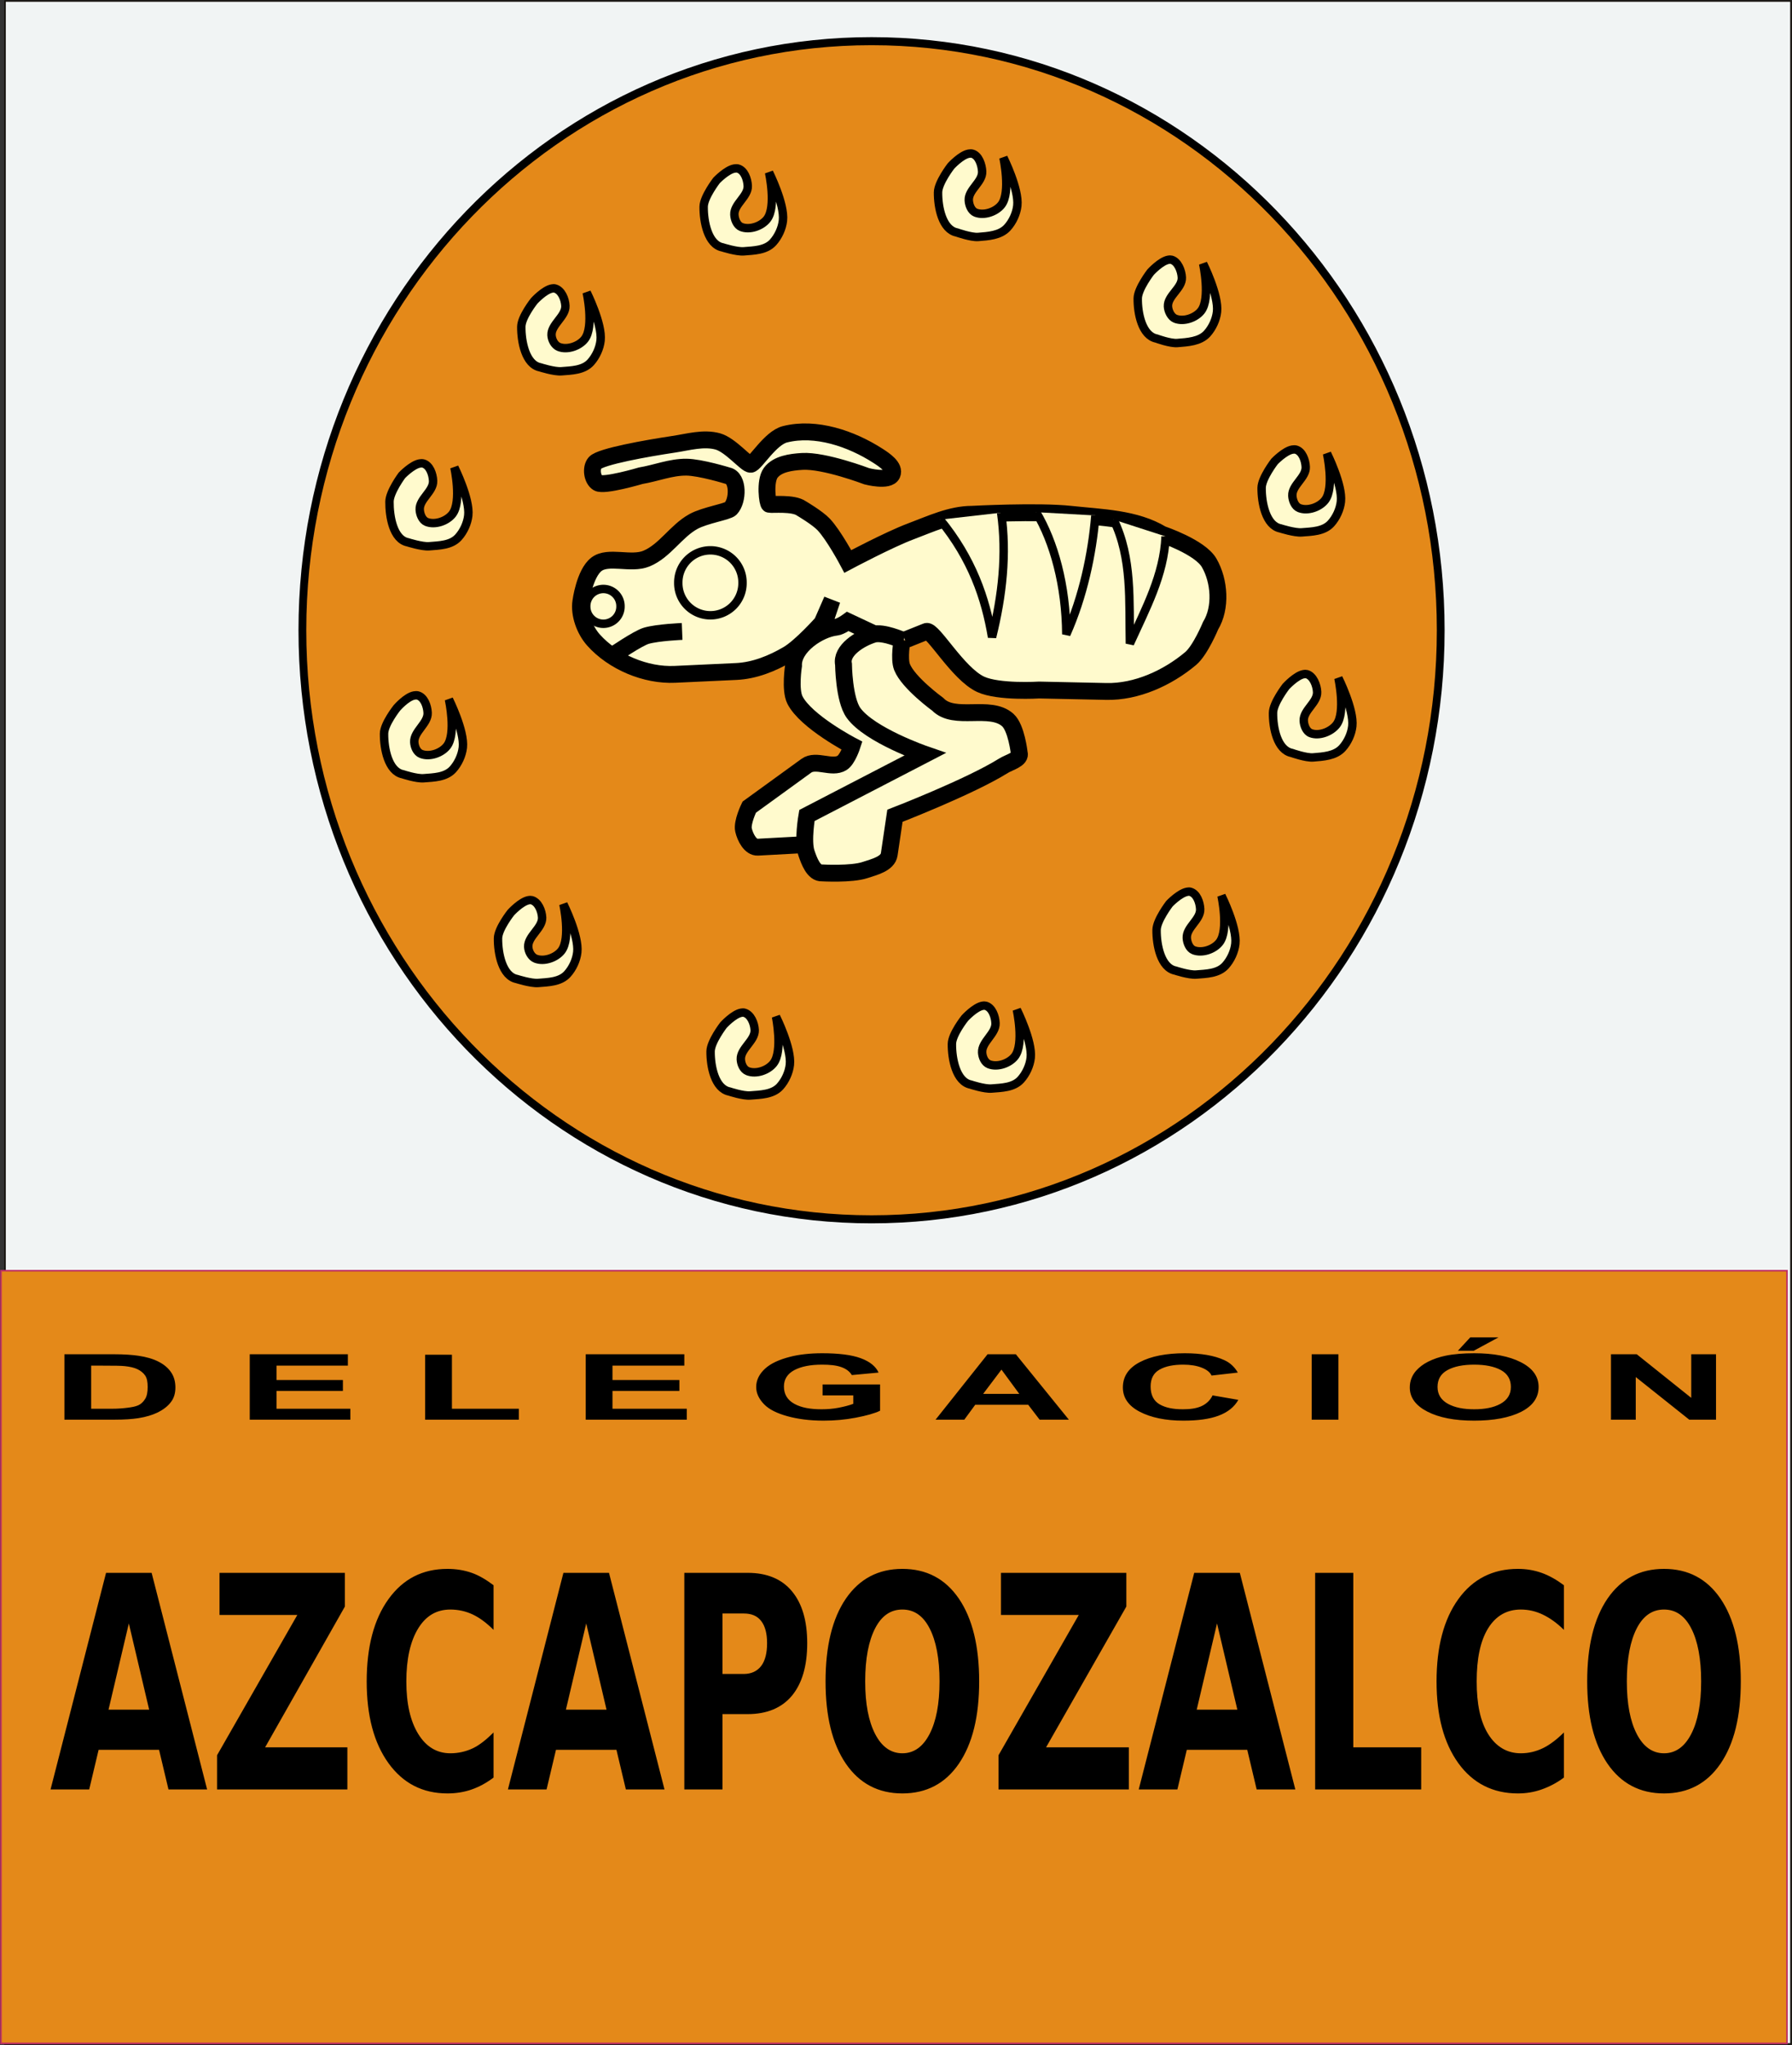 <?xml version="1.0" encoding="UTF-8" standalone="no"?>
<!-- Created with Inkscape (http://www.inkscape.org/) -->

<svg
   xmlns:dc="http://purl.org/dc/elements/1.1/"
   xmlns:cc="http://creativecommons.org/ns#"
   xmlns:rdf="http://www.w3.org/1999/02/22-rdf-syntax-ns#"
   xmlns:svg="http://www.w3.org/2000/svg"
   xmlns="http://www.w3.org/2000/svg"
   xmlns:sodipodi="http://sodipodi.sourceforge.net/DTD/sodipodi-0.dtd"
   xmlns:inkscape="http://www.inkscape.org/namespaces/inkscape"
   width="113.01"
   height="128.919"
   id="svg2"
   sodipodi:version="0.32"
   inkscape:version="0.47 r22583"
   sodipodi:docname="DEL AZCAPOZALCO.svg"
   inkscape:output_extension="org.inkscape.output.svg.inkscape"
   version="1.0">
  <rect width="100%" height="100%" fill="#333333" stroke="none"/>
  <defs
     id="defs4">
    <inkscape:perspective
       sodipodi:type="inkscape:persp3d"
       inkscape:vp_x="0 : 526.18109 : 1"
       inkscape:vp_y="0 : 1000 : 0"
       inkscape:vp_z="744.09448 : 526.18109 : 1"
       inkscape:persp3d-origin="372.04724 : 350.78739 : 1"
       id="perspective10" />
    <inkscape:perspective
       id="perspective2447"
       inkscape:persp3d-origin="372.04724 : 350.78739 : 1"
       inkscape:vp_z="744.09448 : 526.18109 : 1"
       inkscape:vp_y="0 : 1000 : 0"
       inkscape:vp_x="0 : 526.18109 : 1"
       sodipodi:type="inkscape:persp3d" />
    <inkscape:perspective
       id="perspective3426"
       inkscape:persp3d-origin="372.04724 : 350.78739 : 1"
       inkscape:vp_z="744.09448 : 526.18109 : 1"
       inkscape:vp_y="0 : 1000 : 0"
       inkscape:vp_x="0 : 526.18109 : 1"
       sodipodi:type="inkscape:persp3d" />
    <inkscape:perspective
       id="perspective2915"
       inkscape:persp3d-origin="0.5 : 0.33333333 : 1"
       inkscape:vp_z="1 : 0.5 : 1"
       inkscape:vp_y="0 : 1000 : 0"
       inkscape:vp_x="0 : 0.5 : 1"
       sodipodi:type="inkscape:persp3d" />
    <inkscape:perspective
       sodipodi:type="inkscape:persp3d"
       inkscape:vp_x="0 : 0.5 : 1"
       inkscape:vp_y="0 : 1000 : 0"
       inkscape:vp_z="1 : 0.5 : 1"
       inkscape:persp3d-origin="0.5 : 0.33333333 : 1"
       id="perspective2884" />
    <inkscape:perspective
       id="perspective10-8"
       inkscape:persp3d-origin="372.04724 : 350.78739 : 1"
       inkscape:vp_z="744.09448 : 526.18109 : 1"
       inkscape:vp_y="0 : 1000 : 0"
       inkscape:vp_x="0 : 526.18109 : 1"
       sodipodi:type="inkscape:persp3d" />
  </defs>
  <sodipodi:namedview
     id="base"
     pagecolor="#ffffff"
     bordercolor="#666666"
     borderopacity="1.0"
     inkscape:pageopacity="0.0"
     inkscape:pageshadow="2"
     inkscape:zoom="1.4"
     inkscape:cx="14.546728"
     inkscape:cy="67.05155"
     inkscape:document-units="px"
     inkscape:current-layer="layer1"
     showgrid="false"
     inkscape:window-width="1440"
     inkscape:window-height="848"
     inkscape:window-x="0"
     inkscape:window-y="1"
     inkscape:window-maximized="1" />
  <g
     inkscape:label="Capa 1"
     inkscape:groupmode="layer"
     id="layer1"
     transform="translate(-51.203,-241.147)">
    <g
       id="g3340"
       transform="translate(-164.655,-236.376)">
      <rect
         y="477.585"
         x="216.173"
         height="128.794"
         width="112.632"
         id="rect3328"
         style="fill:#f1f4f4;fill-opacity:1;stroke:#15120d;stroke-width:0.1;stroke-linecap:butt;stroke-linejoin:miter;stroke-miterlimit:4;stroke-dasharray:none;stroke-opacity:1" />
      <rect
         y="557.632"
         x="215.92"
         height="48.712"
         width="112.632"
         id="rect3330"
         style="fill:#e48919;fill-opacity:1;stroke:#bf3065;stroke-width:0.1;stroke-linecap:butt;stroke-linejoin:miter;stroke-miterlimit:4;stroke-dasharray:none;stroke-opacity:1" />
      <path
         transform="matrix(1.675,0,0,1.733,-405.16,-363.861)"
         d="m 425,508.434 c 0,11.835 -9.594,21.429 -21.429,21.429 -11.835,0 -21.429,-9.594 -21.429,-21.429 0,-11.835 9.594,-21.429 21.429,-21.429 11.835,0 21.429,9.594 21.429,21.429 z"
         sodipodi:ry="21.428572"
         sodipodi:rx="21.428572"
         sodipodi:cy="508.43362"
         sodipodi:cx="403.57144"
         id="path2455"
         style="fill:#e48919;fill-opacity:1;stroke:#000000;stroke-width:0.293;stroke-linecap:butt;stroke-linejoin:miter;stroke-miterlimit:0;stroke-dasharray:none;stroke-opacity:1"
         sodipodi:type="arc" />
    </g>
    <path
       style="font-size:11.468px;font-style:normal;font-weight:normal;line-height:125%;fill:#000000;fill-opacity:1;stroke:none;font-family:Bitstream Vera Sans"
       d="M 92.719 84.312 L 91.938 85.156 L 92.938 85.156 L 94.5 84.312 L 92.719 84.312 z M 51.844 85.312 C 51.046 85.313 50.38 85.395 49.844 85.531 C 49.141 85.709 48.615 85.949 48.25 86.281 C 47.885 86.613 47.687 87.01 47.688 87.438 C 47.687 87.831 47.861 88.195 48.188 88.531 C 48.514 88.865 49.006 89.1 49.656 89.281 C 50.306 89.46 51.063 89.562 51.938 89.562 C 52.625 89.562 53.3 89.502 53.969 89.375 C 54.641 89.246 55.147 89.105 55.5 88.938 L 55.5 87.281 L 51.875 87.281 L 51.875 87.969 L 53.812 87.969 L 53.812 88.5 C 53.558 88.597 53.232 88.681 52.875 88.75 C 52.522 88.817 52.166 88.844 51.812 88.844 C 51.098 88.844 50.535 88.743 50.094 88.5 C 49.653 88.256 49.437 87.893 49.438 87.406 C 49.437 86.955 49.66 86.605 50.094 86.375 C 50.531 86.145 51.106 86.031 51.844 86.031 C 52.33 86.031 52.739 86.07 53.062 86.188 C 53.389 86.303 53.601 86.486 53.719 86.688 L 55.406 86.531 C 55.239 86.154 54.867 85.838 54.281 85.625 C 53.7 85.41 52.881 85.313 51.844 85.312 z M 74.719 85.312 C 73.548 85.313 72.593 85.496 71.875 85.875 C 71.157 86.252 70.812 86.786 70.812 87.469 C 70.812 88.115 71.16 88.627 71.875 89 C 72.59 89.371 73.515 89.562 74.625 89.562 C 75.522 89.562 76.262 89.466 76.844 89.25 C 77.429 89.032 77.843 88.698 78.094 88.25 L 76.469 87.969 C 76.328 88.269 76.073 88.516 75.75 88.656 C 75.427 88.796 75.042 88.844 74.594 88.844 C 73.986 88.844 73.505 88.751 73.125 88.531 C 72.745 88.311 72.562 87.925 72.562 87.406 C 72.562 86.917 72.741 86.562 73.125 86.344 C 73.513 86.125 74.005 86.031 74.625 86.031 C 75.073 86.031 75.47 86.096 75.781 86.219 C 76.097 86.342 76.307 86.506 76.406 86.719 L 78.062 86.531 C 77.872 86.203 77.599 85.925 77.219 85.75 C 76.58 85.453 75.741 85.313 74.719 85.312 z M 92.969 85.312 C 92.288 85.313 91.677 85.361 91.156 85.469 C 90.765 85.549 90.393 85.678 90.062 85.844 C 89.736 86.01 89.503 86.197 89.312 86.406 C 89.058 86.69 88.906 87.051 88.906 87.469 C 88.906 88.122 89.298 88.627 90.031 89 C 90.765 89.371 91.726 89.562 92.969 89.562 C 94.196 89.562 95.204 89.373 95.938 89 C 96.671 88.625 97.031 88.1 97.031 87.438 C 97.031 86.769 96.647 86.25 95.906 85.875 C 95.169 85.5 94.2 85.313 92.969 85.312 z M 4.062 85.375 L 4.062 89.5 L 7.219 89.5 C 7.842 89.5 8.346 89.464 8.719 89.406 C 9.217 89.328 9.614 89.202 9.906 89.062 C 10.294 88.878 10.603 88.642 10.812 88.344 C 10.984 88.099 11.062 87.807 11.062 87.469 C 11.062 87.084 10.964 86.761 10.781 86.5 C 10.599 86.237 10.35 86.025 10 85.844 C 9.65 85.663 9.209 85.54 8.719 85.469 C 8.354 85.416 7.852 85.375 7.156 85.375 L 4.062 85.375 z M 15.75 85.375 L 15.75 89.5 L 22.094 89.5 L 22.094 88.812 L 17.438 88.812 L 17.438 87.688 L 21.625 87.688 L 21.625 87 L 17.438 87 L 17.438 86.094 L 21.938 86.094 L 21.938 85.375 L 15.75 85.375 z M 36.938 85.375 L 36.938 89.5 L 43.312 89.5 L 43.312 88.812 L 38.625 88.812 L 38.625 87.688 L 42.844 87.688 L 42.844 87 L 38.625 87 L 38.625 86.094 L 43.156 86.094 L 43.156 85.375 L 36.938 85.375 z M 62.281 85.375 L 59 89.5 L 60.812 89.5 L 61.5 88.562 L 64.844 88.562 L 65.562 89.5 L 67.406 89.5 L 64.062 85.375 L 62.281 85.375 z M 82.719 85.375 L 82.719 89.5 L 84.406 89.5 L 84.406 85.375 L 82.719 85.375 z M 101.594 85.375 L 101.594 89.5 L 103.156 89.5 L 103.156 86.812 L 106.531 89.5 L 108.219 89.5 L 108.219 85.375 L 106.656 85.375 L 106.656 88.125 L 103.219 85.375 L 101.594 85.375 z M 26.812 85.406 L 26.812 89.5 L 32.719 89.5 L 32.719 88.812 L 28.5 88.812 L 28.5 85.406 L 26.812 85.406 z M 92.969 86.031 C 93.664 86.031 94.238 86.144 94.656 86.375 C 95.078 86.606 95.281 86.967 95.281 87.438 C 95.281 87.913 95.058 88.261 94.625 88.5 C 94.196 88.737 93.641 88.844 92.969 88.844 C 92.296 88.844 91.75 88.739 91.312 88.5 C 90.875 88.259 90.656 87.902 90.656 87.438 C 90.656 86.965 90.856 86.608 91.281 86.375 C 91.707 86.14 92.273 86.031 92.969 86.031 z M 5.75 86.094 L 6.5 86.094 C 7.188 86.094 7.639 86.099 7.875 86.125 C 8.19 86.159 8.451 86.217 8.656 86.312 C 8.861 86.408 9.042 86.549 9.156 86.719 C 9.27 86.889 9.312 87.12 9.312 87.438 C 9.312 87.755 9.27 88.003 9.156 88.188 C 9.042 88.37 8.901 88.513 8.719 88.594 C 8.54 88.674 8.305 88.716 8.031 88.75 C 7.822 88.776 7.471 88.813 7 88.812 L 5.75 88.812 L 5.75 86.094 z M 63.156 86.344 L 64.281 87.875 L 62 87.875 L 63.156 86.344 z M 28.219 98.906 C 26.65 98.906 25.417 99.539 24.5 100.812 C 23.583 102.08 23.125 103.819 23.125 106 C 23.125 108.175 23.583 109.883 24.5 111.156 C 25.417 112.424 26.65 113.062 28.219 113.062 C 28.744 113.062 29.266 112.983 29.75 112.812 C 30.234 112.642 30.679 112.398 31.125 112.062 L 31.125 109.219 C 30.675 109.664 30.25 110.012 29.812 110.219 C 29.375 110.426 28.89 110.531 28.406 110.531 C 27.54 110.531 26.871 110.117 26.375 109.312 C 25.879 108.508 25.625 107.408 25.625 106 C 25.625 104.586 25.879 103.461 26.375 102.656 C 26.871 101.852 27.54 101.469 28.406 101.469 C 28.89 101.469 29.375 101.574 29.812 101.781 C 30.25 101.988 30.675 102.305 31.125 102.75 L 31.125 99.938 C 30.679 99.602 30.234 99.327 29.75 99.156 C 29.266 98.986 28.744 98.906 28.219 98.906 z M 56.906 98.906 C 55.397 98.906 54.206 99.526 53.344 100.781 C 52.486 102.037 52.062 103.788 52.062 106 C 52.062 108.206 52.486 109.932 53.344 111.188 C 54.206 112.443 55.397 113.062 56.906 113.062 C 58.42 113.062 59.611 112.443 60.469 111.188 C 61.326 109.932 61.75 108.206 61.75 106 C 61.75 103.788 61.326 102.037 60.469 100.781 C 59.611 99.526 58.42 98.906 56.906 98.906 z M 95.719 98.906 C 94.15 98.906 92.885 99.539 91.969 100.812 C 91.052 102.08 90.594 103.819 90.594 106 C 90.594 108.175 91.052 109.883 91.969 111.156 C 92.885 112.424 94.15 113.062 95.719 113.062 C 96.244 113.062 96.735 112.983 97.219 112.812 C 97.702 112.642 98.179 112.398 98.625 112.062 L 98.625 109.219 C 98.175 109.664 97.719 110.012 97.281 110.219 C 96.844 110.426 96.39 110.531 95.906 110.531 C 95.04 110.531 94.34 110.117 93.844 109.312 C 93.348 108.508 93.125 107.408 93.125 106 C 93.125 104.586 93.348 103.461 93.844 102.656 C 94.34 101.852 95.04 101.469 95.906 101.469 C 96.39 101.469 96.844 101.574 97.281 101.781 C 97.719 101.988 98.175 102.305 98.625 102.75 L 98.625 99.938 C 98.179 99.602 97.702 99.327 97.219 99.156 C 96.735 98.986 96.244 98.906 95.719 98.906 z M 104.938 98.906 C 103.428 98.906 102.237 99.526 101.375 100.781 C 100.517 102.037 100.094 103.788 100.094 106 C 100.094 108.206 100.517 109.932 101.375 111.188 C 102.237 112.443 103.428 113.062 104.938 113.062 C 106.451 113.062 107.642 112.443 108.5 111.188 C 109.358 109.932 109.781 108.206 109.781 106 C 109.781 103.788 109.358 102.037 108.5 100.781 C 107.642 99.526 106.451 98.906 104.938 98.906 z M 6.688 99.156 L 3.188 112.812 L 5.625 112.812 L 6.219 110.312 L 10.031 110.312 L 10.625 112.812 L 13.062 112.812 L 9.562 99.156 L 6.688 99.156 z M 13.844 99.156 L 13.844 101.812 L 18.75 101.812 L 13.688 110.656 L 13.688 112.812 L 21.906 112.812 L 21.906 110.156 L 16.719 110.156 L 21.75 101.281 L 21.75 99.156 L 13.844 99.156 z M 35.531 99.156 L 32.031 112.812 L 34.469 112.812 L 35.062 110.312 L 38.875 110.312 L 39.469 112.812 L 41.906 112.812 L 38.406 99.156 L 35.531 99.156 z M 43.156 99.156 L 43.156 112.812 L 45.562 112.812 L 45.562 108.062 L 47.156 108.062 C 48.355 108.062 49.298 107.674 49.938 106.906 C 50.581 106.132 50.906 105.026 50.906 103.594 C 50.906 102.168 50.581 101.08 49.938 100.312 C 49.298 99.539 48.355 99.156 47.156 99.156 L 43.156 99.156 z M 63.125 99.156 L 63.125 101.812 L 68.031 101.812 L 62.969 110.656 L 62.969 112.812 L 71.188 112.812 L 71.188 110.156 L 65.969 110.156 L 71.031 101.281 L 71.031 99.156 L 63.125 99.156 z M 75.312 99.156 L 71.812 112.812 L 74.25 112.812 L 74.844 110.312 L 78.656 110.312 L 79.25 112.812 L 81.688 112.812 L 78.188 99.156 L 75.312 99.156 z M 82.938 99.156 L 82.938 112.812 L 89.625 112.812 L 89.625 110.156 L 85.344 110.156 L 85.344 99.156 L 82.938 99.156 z M 56.906 101.469 C 57.65 101.469 58.217 101.864 58.625 102.656 C 59.033 103.448 59.25 104.562 59.25 106 C 59.25 107.432 59.033 108.52 58.625 109.312 C 58.217 110.105 57.65 110.531 56.906 110.531 C 56.166 110.531 55.595 110.105 55.188 109.312 C 54.78 108.52 54.562 107.432 54.562 106 C 54.562 104.562 54.78 103.448 55.188 102.656 C 55.595 101.864 56.166 101.469 56.906 101.469 z M 104.938 101.469 C 105.682 101.469 106.248 101.864 106.656 102.656 C 107.064 103.448 107.281 104.562 107.281 106 C 107.281 107.432 107.064 108.52 106.656 109.312 C 106.248 110.105 105.682 110.531 104.938 110.531 C 104.198 110.531 103.627 110.105 103.219 109.312 C 102.811 108.52 102.594 107.432 102.594 106 C 102.594 104.562 102.811 103.448 103.219 102.656 C 103.627 101.864 104.198 101.469 104.938 101.469 z M 45.562 101.719 L 46.906 101.719 C 47.377 101.719 47.744 101.858 48 102.188 C 48.256 102.517 48.375 102.984 48.375 103.594 C 48.375 104.203 48.256 104.696 48 105.031 C 47.744 105.36 47.377 105.531 46.906 105.531 L 45.562 105.531 L 45.562 101.719 z M 8.125 102.344 L 9.406 107.781 L 6.844 107.781 L 8.125 102.344 z M 36.969 102.344 L 38.25 107.781 L 35.688 107.781 L 36.969 102.344 z M 76.75 102.344 L 78.031 107.781 L 75.469 107.781 L 76.75 102.344 z "
       transform="translate(51.203,241.147)"
       id="text3318" />
    <path
       style="fill:#fffacd;fill-opacity:1;stroke:#000000;stroke-width:1.063;stroke-linecap:butt;stroke-linejoin:miter;stroke-miterlimit:4;stroke-opacity:1;stroke-dasharray:none"
       d="m 108.272,281.495 1.351,-0.54 c 0.402,-0.161 1.978,2.662 3.423,3.333 1.122,0.521 3.693,0.36 3.693,0.36 l 4.233,0.09 c 1.901,0.041 3.858,-0.85 5.314,-2.072 0.619,-0.519 1.261,-2.072 1.261,-2.072 0.687,-1.129 0.571,-2.819 -0.09,-3.963 -0.58,-1.003 -2.972,-1.801 -2.972,-1.801 -1.682,-1.02 -3.809,-1.05 -5.765,-1.261 -2.06,-0.223 -6.215,0 -6.215,0 -1.34,0 -2.618,0.61 -3.873,1.081 -1.371,0.514 -3.963,1.892 -3.963,1.892 0,0 -0.886,-1.668 -1.531,-2.342 -0.396,-0.414 -1.396,-1.002 -1.396,-1.002 -0.513,-0.368 -1.847,-0.215 -2.027,-0.259 -0.109,-0.027 -0.301,-1.449 0.09,-1.982 0.416,-0.566 1.28,-0.677 1.982,-0.721 1.391,-0.086 4.076,0.935 4.076,0.935 0,0 1.381,0.364 1.599,-0.124 0.2,-0.45 -0.486,-0.905 -0.901,-1.171 -1.685,-1.082 -3.912,-1.839 -5.855,-1.351 -0.929,0.233 -1.87,1.861 -2.162,1.892 -0.264,0.028 -1.261,-1.215 -2.072,-1.441 -0.898,-0.25 -1.87,0.042 -2.792,0.18 -1.678,0.251 -4.606,0.771 -4.954,1.171 -0.279,0.32 -0.183,1.041 0.18,1.261 0.388,0.235 2.702,-0.45 2.702,-0.45 0.964,-0.161 1.905,-0.55 2.882,-0.54 0.889,0.008 2.612,0.54 2.612,0.54 0.679,0.14 0.661,1.573 0.18,2.072 -0.191,0.198 -1.617,0.414 -2.342,0.811 -1.107,0.605 -1.806,1.862 -2.972,2.342 -0.978,0.403 -2.404,-0.219 -3.153,0.36 -0.749,0.58 -0.98,2.342 -0.98,2.342 -0.123,0.8 0.235,1.802 0.799,2.432 1.239,1.384 3.279,2.248 5.134,2.162 l 3.873,-0.18 c 1.138,-0.053 2.261,-0.503 3.243,-1.081 0.843,-0.496 2.162,-1.982 2.162,-1.982 l 0.631,-1.441 -0.653,1.937"
       id="path2894"
       sodipodi:nodetypes="csscsssssssacssssacaaasaassssssaazsssssccc" />
    <path
       style="fill:#fffacd;fill-opacity:1;stroke:#000000;stroke-width:1.063;stroke-linecap:butt;stroke-linejoin:miter;stroke-miterlimit:4;stroke-opacity:1;stroke-dasharray:none"
       d="m 106.306,281.093 -1.638,-0.769 c 0,0 -0.454,0.332 -0.721,0.36 -1.082,0.116 -2.753,1.219 -2.702,2.432 0,0 -0.236,1.518 0.09,2.162 0.695,1.372 3.603,2.882 3.603,2.882 0,0 -0.277,0.859 -0.631,1.081 -0.637,0.401 -1.642,-0.262 -2.252,0.18 l -3.603,2.612 c 0,0 -0.471,0.958 -0.36,1.441 0.105,0.457 0.432,1.106 0.901,1.081 l 2.879,-0.156 8.686,-5.664 -4.235,-7.607"
       id="path2892"
       sodipodi:nodetypes="ccssscsscssccc" />
    <path
       style="fill:#fffacd;fill-opacity:1;stroke:#000000;stroke-width:1.063;stroke-linecap:butt;stroke-linejoin:miter;stroke-miterlimit:4;stroke-opacity:1;stroke-dasharray:none"
       d="m 108.091,281.495 c 0,0 -0.213,1.182 0,1.711 0.405,1.005 2.252,2.342 2.252,2.342 1.045,1.087 3.288,-0.013 4.414,0.991 0.546,0.487 0.721,2.072 0.721,2.072 0.14,0.403 -0.629,0.584 -0.991,0.811 -2.13,1.332 -6.846,3.153 -6.846,3.153 l -0.36,2.432 c -0.089,0.601 -0.954,0.799 -1.531,0.991 -0.857,0.284 -2.702,0.18 -2.702,0.18 -0.533,0.036 -0.819,-0.755 -0.991,-1.261 -0.252,-0.745 0.032,-2.358 0.032,-2.358 l 7.444,-3.857 c 0,0 -3.49,-1.204 -4.504,-2.612 -0.609,-0.846 -0.631,-3.063 -0.631,-3.063 -0.18,-0.873 1.038,-1.633 1.892,-1.892 0.586,-0.177 1.801,0.36 1.801,0.36 z"
       id="path2890"
       sodipodi:nodetypes="cssssscssssccsssc" />
    <path
       style="fill:#fffacd;fill-opacity:1;stroke:#000000;stroke-width:1.063;stroke-linecap:butt;stroke-linejoin:miter;stroke-miterlimit:4;stroke-opacity:1;stroke-dasharray:none"
       d="m 89.864,282.455 c 0,0 1.562,-1.074 2.104,-1.23 0.727,-0.209 2.252,-0.27 2.252,-0.27"
       id="path2896"
       sodipodi:nodetypes="csc" />
    <path
       style="fill:#fffacd;fill-opacity:1;stroke:#000000;stroke-width:0.531;stroke-linecap:butt;stroke-linejoin:miter;stroke-miterlimit:4;stroke-opacity:1;stroke-dasharray:none"
       d="m 110.486,273.907 c 2.02,2.469 2.866,4.939 3.28,7.408 0.647,-2.616 0.942,-5.232 0.572,-7.847"
       id="path2898"
       sodipodi:nodetypes="ccc" />
    <path
       style="fill:#fffacd;fill-opacity:1;stroke:#000000;stroke-width:0.531;stroke-linecap:butt;stroke-linejoin:miter;stroke-miterlimit:4;stroke-opacity:1;stroke-dasharray:none"
       d="m 116.547,273.436 c 1.129,1.891 1.878,4.619 1.902,7.699 1.05,-2.357 1.632,-5.051 1.833,-7.492"
       id="path2900"
       sodipodi:nodetypes="ccc" />
    <path
       style="fill:#fffacd;fill-opacity:1;stroke:#000000;stroke-width:0.531;stroke-linecap:butt;stroke-linejoin:miter;stroke-miterlimit:4;stroke-opacity:1;stroke-dasharray:none"
       d="m 121.43,273.904 c 1.184,2.425 0.974,5.149 1.028,7.816 0.991,-2.186 2.153,-4.326 2.252,-6.756"
       id="path2902"
       sodipodi:nodetypes="ccc" />
    <path
       style="fill:#fffacd;fill-opacity:1;stroke:#000000;stroke-width:0.531;stroke-linecap:butt;stroke-linejoin:miter;stroke-miterlimit:4;stroke-opacity:1;stroke-dasharray:none"
       d="M 61.094 9.688 C 60.605 9.772 59.969 10.469 59.969 10.469 C 59.969 10.469 59.162 11.513 59.156 12.125 C 59.146 13.063 59.423 14.477 60.344 14.656 C 60.344 14.656 61.238 14.974 61.688 14.938 C 62.31 14.887 63.075 14.85 63.531 14.344 C 63.863 13.976 64.101 13.461 64.156 12.969 C 64.273 11.925 63.281 9.938 63.281 9.938 C 63.281 9.938 63.757 12.128 63.156 12.906 C 62.81 13.355 62.059 13.613 61.531 13.406 C 61.254 13.298 61.107 12.922 61.094 12.625 C 61.065 11.954 61.967 11.483 61.938 10.812 C 61.919 10.388 61.723 9.796 61.312 9.688 C 61.251 9.671 61.164 9.675 61.094 9.688 z M 46.312 10.625 C 45.824 10.709 45.188 11.375 45.188 11.375 C 45.188 11.375 44.382 12.419 44.375 13.031 C 44.365 13.969 44.642 15.414 45.562 15.594 C 45.562 15.594 46.456 15.88 46.906 15.844 C 47.529 15.793 48.294 15.787 48.75 15.281 C 49.081 14.913 49.32 14.398 49.375 13.906 C 49.492 12.862 48.5 10.875 48.5 10.875 C 48.5 10.875 48.976 13.034 48.375 13.812 C 48.029 14.261 47.278 14.519 46.75 14.312 C 46.473 14.204 46.325 13.828 46.312 13.531 C 46.283 12.861 47.185 12.389 47.156 11.719 C 47.138 11.295 46.942 10.734 46.531 10.625 C 46.47 10.609 46.382 10.613 46.312 10.625 z M 73.688 16.375 C 73.199 16.459 72.562 17.156 72.562 17.156 C 72.562 17.156 71.756 18.2 71.75 18.812 C 71.74 19.75 72.017 21.164 72.938 21.344 C 72.938 21.344 73.8 21.662 74.25 21.625 C 74.873 21.574 75.669 21.537 76.125 21.031 C 76.456 20.663 76.695 20.148 76.75 19.656 C 76.867 18.612 75.875 16.625 75.875 16.625 C 75.875 16.625 76.351 18.815 75.75 19.594 C 75.404 20.042 74.653 20.3 74.125 20.094 C 73.848 19.986 73.669 19.609 73.656 19.312 C 73.627 18.642 74.56 18.171 74.531 17.5 C 74.513 17.076 74.285 16.484 73.875 16.375 C 73.813 16.359 73.757 16.363 73.688 16.375 z M 34.812 18.188 C 34.324 18.272 33.688 18.969 33.688 18.969 C 33.688 18.969 32.882 19.981 32.875 20.594 C 32.865 21.532 33.142 22.977 34.062 23.156 C 34.062 23.156 34.956 23.443 35.406 23.406 C 36.029 23.355 36.794 23.35 37.25 22.844 C 37.581 22.476 37.82 21.961 37.875 21.469 C 37.992 20.425 37 18.438 37 18.438 C 37 18.438 37.476 20.597 36.875 21.375 C 36.529 21.823 35.778 22.081 35.25 21.875 C 34.973 21.767 34.794 21.422 34.781 21.125 C 34.752 20.454 35.685 19.952 35.656 19.281 C 35.638 18.857 35.41 18.296 35 18.188 C 34.938 18.171 34.882 18.175 34.812 18.188 z M 81.5 28.344 C 81.011 28.428 80.375 29.094 80.375 29.094 C 80.375 29.094 79.57 30.138 79.562 30.75 C 79.553 31.688 79.829 33.133 80.75 33.312 C 80.75 33.312 81.644 33.599 82.094 33.562 C 82.716 33.512 83.482 33.506 83.938 33 C 84.269 32.632 84.507 32.117 84.562 31.625 C 84.679 30.581 83.688 28.594 83.688 28.594 C 83.688 28.594 84.164 30.753 83.562 31.531 C 83.216 31.98 82.465 32.238 81.938 32.031 C 81.661 31.923 81.513 31.547 81.5 31.25 C 81.471 30.579 82.373 30.108 82.344 29.438 C 82.325 29.013 82.129 28.453 81.719 28.344 C 81.657 28.327 81.57 28.332 81.5 28.344 z M 26.469 29.219 C 25.98 29.303 25.344 29.969 25.344 29.969 C 25.344 29.969 24.569 31.013 24.562 31.625 C 24.553 32.563 24.798 34.008 25.719 34.188 C 25.719 34.188 26.613 34.474 27.062 34.438 C 27.685 34.387 28.45 34.381 28.906 33.875 C 29.238 33.507 29.476 32.992 29.531 32.5 C 29.648 31.456 28.656 29.469 28.656 29.469 C 28.656 29.469 29.132 31.628 28.531 32.406 C 28.185 32.855 27.434 33.113 26.906 32.906 C 26.629 32.798 26.482 32.422 26.469 32.125 C 26.44 31.454 27.342 30.983 27.312 30.312 C 27.294 29.888 27.098 29.328 26.688 29.219 C 26.626 29.202 26.539 29.207 26.469 29.219 z M 82.219 42.5 C 81.73 42.584 81.094 43.281 81.094 43.281 C 81.094 43.281 80.287 44.325 80.281 44.938 C 80.271 45.875 80.548 47.289 81.469 47.469 C 81.469 47.469 82.363 47.787 82.812 47.75 C 83.435 47.699 84.2 47.662 84.656 47.156 C 84.988 46.788 85.226 46.273 85.281 45.781 C 85.398 44.737 84.406 42.75 84.406 42.75 C 84.406 42.75 84.882 44.909 84.281 45.688 C 83.935 46.136 83.184 46.425 82.656 46.219 C 82.379 46.111 82.232 45.734 82.219 45.438 C 82.19 44.767 83.092 44.296 83.062 43.625 C 83.044 43.201 82.817 42.609 82.406 42.5 C 82.345 42.484 82.289 42.488 82.219 42.5 z M 26.125 43.844 C 25.636 43.928 25.031 44.625 25.031 44.625 C 25.031 44.625 24.225 45.638 24.219 46.25 C 24.209 47.188 24.486 48.633 25.406 48.812 C 25.406 48.812 26.269 49.099 26.719 49.062 C 27.341 49.012 28.107 49.006 28.562 48.5 C 28.894 48.132 29.132 47.617 29.188 47.125 C 29.304 46.081 28.312 44.094 28.312 44.094 C 28.312 44.094 28.789 46.253 28.188 47.031 C 27.841 47.48 27.09 47.738 26.562 47.531 C 26.286 47.423 26.138 47.078 26.125 46.781 C 26.096 46.111 26.998 45.608 26.969 44.938 C 26.95 44.513 26.754 43.953 26.344 43.844 C 26.282 43.827 26.195 43.832 26.125 43.844 z M 74.875 56.219 C 74.386 56.303 73.75 56.969 73.75 56.969 C 73.75 56.969 72.945 58.013 72.938 58.625 C 72.928 59.563 73.204 61.008 74.125 61.188 C 74.125 61.188 74.988 61.474 75.438 61.438 C 76.06 61.387 76.825 61.381 77.281 60.875 C 77.613 60.507 77.851 59.992 77.906 59.5 C 78.023 58.456 77.031 56.469 77.031 56.469 C 77.031 56.469 77.507 58.628 76.906 59.406 C 76.56 59.855 75.809 60.113 75.281 59.906 C 75.004 59.798 74.857 59.422 74.844 59.125 C 74.815 58.454 75.717 57.983 75.688 57.312 C 75.669 56.888 75.473 56.328 75.062 56.219 C 75.001 56.202 74.945 56.207 74.875 56.219 z M 33.344 56.75 C 32.855 56.834 32.219 57.531 32.219 57.531 C 32.219 57.531 31.413 58.544 31.406 59.156 C 31.396 60.094 31.673 61.539 32.594 61.719 C 32.594 61.719 33.488 62.005 33.938 61.969 C 34.56 61.918 35.325 61.912 35.781 61.406 C 36.113 61.038 36.351 60.523 36.406 60.031 C 36.523 58.987 35.531 57 35.531 57 C 35.531 57 36.007 59.159 35.406 59.938 C 35.06 60.386 34.309 60.644 33.781 60.438 C 33.504 60.329 33.325 59.984 33.312 59.688 C 33.283 59.017 34.217 58.514 34.188 57.844 C 34.169 57.42 33.942 56.859 33.531 56.75 C 33.47 56.734 33.414 56.738 33.344 56.75 z M 61.969 63.406 C 61.48 63.491 60.844 64.188 60.844 64.188 C 60.844 64.188 60.038 65.2 60.031 65.812 C 60.021 66.75 60.298 68.195 61.219 68.375 C 61.219 68.375 62.081 68.662 62.531 68.625 C 63.154 68.574 63.919 68.569 64.375 68.062 C 64.706 67.695 64.945 67.18 65 66.688 C 65.117 65.644 64.125 63.656 64.125 63.656 C 64.125 63.656 64.601 65.815 64 66.594 C 63.654 67.042 62.903 67.3 62.375 67.094 C 62.098 66.986 61.95 66.641 61.938 66.344 C 61.908 65.673 62.81 65.171 62.781 64.5 C 62.763 64.076 62.567 63.515 62.156 63.406 C 62.095 63.39 62.039 63.394 61.969 63.406 z M 46.75 63.844 C 46.261 63.928 45.625 64.625 45.625 64.625 C 45.625 64.625 44.819 65.669 44.812 66.281 C 44.803 67.219 45.079 68.633 46 68.812 C 46 68.812 46.863 69.099 47.312 69.062 C 47.935 69.012 48.732 69.006 49.188 68.5 C 49.519 68.132 49.757 67.617 49.812 67.125 C 49.929 66.081 48.938 64.094 48.938 64.094 C 48.938 64.094 49.382 66.253 48.781 67.031 C 48.435 67.48 47.684 67.738 47.156 67.531 C 46.879 67.423 46.732 67.078 46.719 66.781 C 46.69 66.111 47.623 65.608 47.594 64.938 C 47.575 64.513 47.348 63.953 46.938 63.844 C 46.876 63.827 46.82 63.832 46.75 63.844 z "
       transform="translate(51.203,241.147)"
       id="path2904" />
    <path
       sodipodi:type="arc"
       style="fill:#fffacd;fill-opacity:1;fill-rule:nonzero;stroke:#000000;stroke-width:2.107;stroke-miterlimit:4;stroke-opacity:1;stroke-dasharray:none"
       id="path2941-8"
       sodipodi:cx="309.46429"
       sodipodi:cy="450.21933"
       sodipodi:rx="8.0357141"
       sodipodi:ry="8.0357141"
       d="m 317.5,450.219 a 8.036,8.036 0 1 1 -16.071,0 8.036,8.036 0 1 1 16.071,0 z"
       transform="matrix(0.252,0,0,0.252,18.018,164.434)" />
    <path
       sodipodi:type="arc"
       style="fill:#fffacd;fill-opacity:1;fill-rule:nonzero;stroke:#000000;stroke-width:2.107;stroke-miterlimit:4;stroke-opacity:1;stroke-dasharray:none"
       id="path2943-6"
       sodipodi:cx="282.67856"
       sodipodi:cy="456.11218"
       sodipodi:rx="4.2857141"
       sodipodi:ry="4.2857141"
       d="m 286.964,456.112 a 4.286,4.286 0 1 1 -8.571,0 4.286,4.286 0 1 1 8.571,0 z"
       transform="matrix(0.252,0,0,0.252,18.018,164.434)" />
  </g>
</svg>

